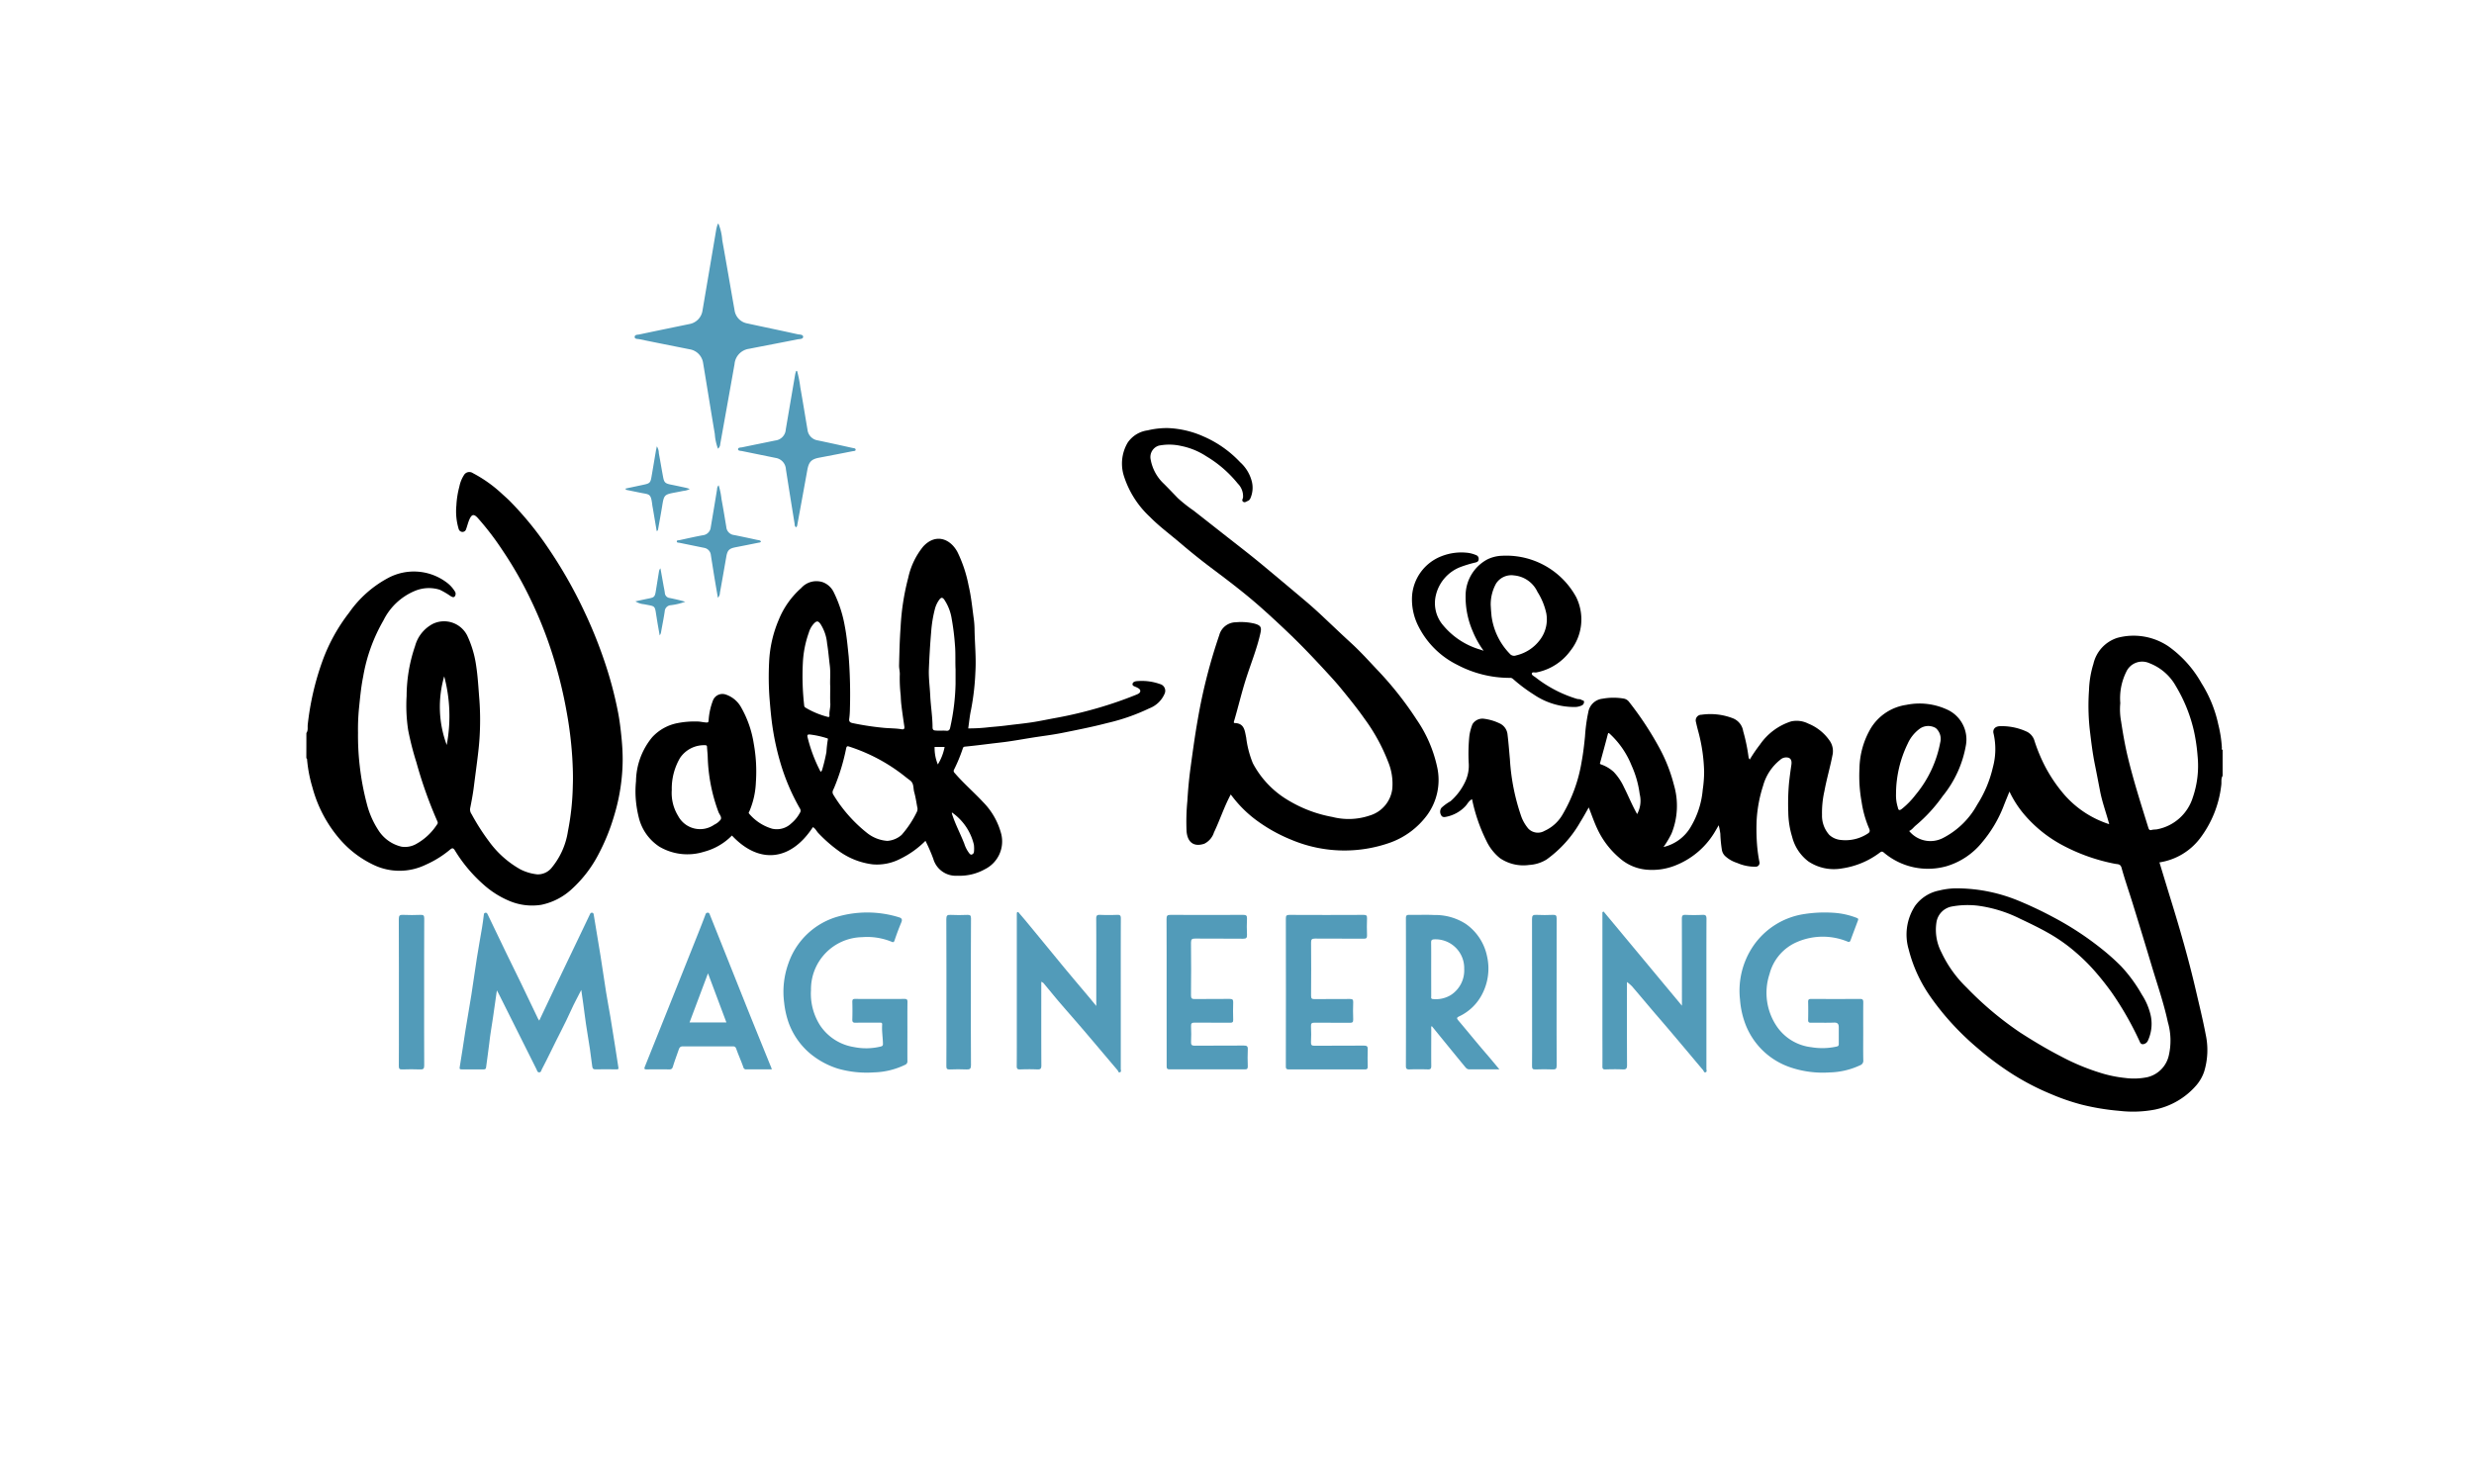 <svg xmlns="http://www.w3.org/2000/svg" xmlns:xlink="http://www.w3.org/1999/xlink" width="230" height="138" viewBox="0 0 230 138"><defs><clipPath id="clip-path"><rect id="Rectangle_77" data-name="Rectangle 77" width="230" height="138" transform="translate(-0.086 -0.026)" fill="none" stroke="#ccc" stroke-width="1"></rect></clipPath></defs><g id="Mask_Group_11" data-name="Mask Group 11" transform="translate(0.086 0.026)" clip-path="url(#clip-path)"><g id="Walt_Disney_Imagineering__2019_" data-name="Walt_Disney_Imagineering_(2019)" transform="translate(28.398 20.793)"><path id="Path_210" data-name="Path 210" d="M50.625,0a4.993,4.993,0,0,1,.345,1.511c.391,2.163.757,4.331,1.142,6.5a1.454,1.454,0,0,0,1.2,1.248c1.548.338,3.1.656,4.647,1,.194.043.531.014.531.242s-.333.2-.53.239c-1.5.3-2.994.58-4.49.876a1.57,1.57,0,0,0-1.358,1.43c-.437,2.479-.886,4.957-1.33,7.435a.567.567,0,0,1-.208.426,4.65,4.65,0,0,1-.294-1.358c-.371-2.2-.722-4.41-1.089-6.614a1.509,1.509,0,0,0-1.261-1.274c-1.554-.309-3.109-.617-4.661-.936-.16-.033-.437,0-.441-.207,0-.234.282-.2.451-.239,1.538-.327,3.078-.642,4.617-.96A1.5,1.5,0,0,0,49.14,8.026q.643-3.776,1.28-7.552A4.46,4.46,0,0,1,50.554,0Z" transform="translate(-12.309 0)" fill="#529bb9" fill-rule="evenodd"></path><path id="Path_211" data-name="Path 211" d="M116.521,60.716c-.628,1.176-1.011,2.388-1.558,3.526a1.764,1.764,0,0,1-.9,1.054c-.978.327-1.566-.14-1.648-1.157a19.851,19.851,0,0,1,.071-2.79c.061-1.009.149-2.02.285-3.022.209-1.542.417-3.085.69-4.619a50.362,50.362,0,0,1,1.991-7.8,1.611,1.611,0,0,1,1.535-1.205,5.354,5.354,0,0,1,1.738.123c.674.183.668.406.528,1.009-.33,1.422-.887,2.778-1.327,4.168-.407,1.285-.714,2.6-1.094,3.888-.023.078-.061.179.071.183.895.03.918.717,1.054,1.35a9.214,9.214,0,0,0,.618,2.382,8.734,8.734,0,0,0,3.339,3.479,12.125,12.125,0,0,0,4.052,1.52,6.1,6.1,0,0,0,3.468-.129,2.966,2.966,0,0,0,2.106-2.487,5.338,5.338,0,0,0-.392-2.524,17.173,17.173,0,0,0-2.189-3.989c-.677-.964-1.418-1.88-2.163-2.79-.317-.387-.648-.765-.986-1.135-1.25-1.366-2.515-2.718-3.855-4-.9-.858-1.809-1.706-2.741-2.527-1.4-1.231-2.878-2.358-4.368-3.475q-1.554-1.165-3.037-2.432c-.938-.8-1.939-1.534-2.8-2.412a8.824,8.824,0,0,1-2.386-3.7,3.834,3.834,0,0,1,.312-3.2,2.665,2.665,0,0,1,1.858-1.148,7.574,7.574,0,0,1,1.9-.213,8.931,8.931,0,0,1,3.3.78,10.237,10.237,0,0,1,3.4,2.393,3.592,3.592,0,0,1,1.063,1.7,2.426,2.426,0,0,1-.113,1.667.426.426,0,0,1-.234.233c-.147.053-.285.2-.446.067-.139-.115-.026-.249,0-.382a1.65,1.65,0,0,0-.481-1.29,10.993,10.993,0,0,0-2.933-2.546,6.618,6.618,0,0,0-2.329-.957,4.981,4.981,0,0,0-2.081-.033,1.108,1.108,0,0,0-.765,1.28,4.082,4.082,0,0,0,1.25,2.285c.432.433.854.876,1.279,1.316a13.575,13.575,0,0,0,1.463,1.158q1.379,1.079,2.754,2.163c.872.685,1.75,1.362,2.616,2.054.688.55,1.365,1.116,2.042,1.681q1.551,1.295,3.095,2.6c.463.393.914.8,1.358,1.215.9.841,1.792,1.7,2.7,2.532.883.8,1.681,1.682,2.492,2.545a31.749,31.749,0,0,1,3.678,4.646,12.367,12.367,0,0,1,1.9,4.368,5.542,5.542,0,0,1-.928,4.522,7.39,7.39,0,0,1-3.364,2.528,12.7,12.7,0,0,1-9.241-.237,14.819,14.819,0,0,1-3.424-1.941,11.139,11.139,0,0,1-1.974-1.954Z" transform="translate(-30.587 -7.655)" fill-rule="evenodd"></path><path id="Path_212" data-name="Path 212" d="M31.3,97.072c-.327.649-.661,1.25-.94,1.875-.582,1.3-1.269,2.554-1.885,3.841-.268.559-.554,1.11-.838,1.661-.06.117-.071.3-.263.287-.165-.009-.179-.171-.233-.28q-1.746-3.483-3.486-6.968c-.051-.1-.108-.2-.2-.374-.129.9-.246,1.734-.367,2.565-.114.783-.257,1.564-.34,2.35-.078.744-.208,1.479-.293,2.22-.02.177-.082.212-.238.211-.675-.005-1.35-.007-2.026,0-.223,0-.219-.057-.182-.27.194-1.113.344-2.233.522-3.348s.381-2.224.556-3.339c.18-1.139.331-2.282.511-3.421.148-.942.322-1.88.479-2.821.061-.368.11-.738.155-1.108.013-.109.005-.223.134-.257.154-.04.2.081.252.19q.856,1.785,1.715,3.568c.453.936.917,1.867,1.369,2.8.528,1.093,1.049,2.19,1.574,3.285.024.051.059.1.115.188.53-1.119,1.04-2.2,1.556-3.284q1.3-2.719,2.6-5.434c.182-.379.363-.758.542-1.138.046-.1.088-.2.223-.182s.138.127.156.239c.205,1.263.423,2.524.625,3.788.178,1.115.335,2.234.513,3.35.123.77.269,1.535.4,2.3.156.942.3,1.884.453,2.827.1.621.189,1.243.288,1.864.02.125.043.2-.145.2-.663-.014-1.326-.009-1.99,0-.188,0-.265-.059-.29-.261q-.2-1.646-.479-3.283c-.147-.873-.246-1.754-.369-2.632C31.426,97.9,31.368,97.51,31.3,97.072Z" transform="translate(-5.746 -25.835)" fill="#529bb9" fill-rule="evenodd"></path><path id="Path_213" data-name="Path 213" d="M73.764,100.925c0,.912-.005,1.825,0,2.737a.344.344,0,0,1-.228.372,7.064,7.064,0,0,1-2.9.7,9.7,9.7,0,0,1-3.341-.352,7.585,7.585,0,0,1-2.618-1.438,6.788,6.788,0,0,1-1.939-2.784,8.269,8.269,0,0,1-.431-1.9A7.79,7.79,0,0,1,62.7,94.6a6.829,6.829,0,0,1,4.609-4.359,9.986,9.986,0,0,1,5.669.069c.249.071.336.194.223.466-.233.558-.447,1.124-.637,1.7-.071.215-.2.14-.29.1a5.987,5.987,0,0,0-2.718-.418A4.847,4.847,0,0,0,64.8,97.076a5.472,5.472,0,0,0,.855,3.3,4.656,4.656,0,0,0,3.132,2,5.693,5.693,0,0,0,2.491-.046c.195-.048.216-.122.212-.277-.012-.589-.116-1.173-.073-1.764.015-.212-.137-.179-.263-.179-.735,0-1.47-.012-2.2.006-.257.006-.319-.078-.311-.321.017-.545.014-1.09,0-1.635,0-.206.066-.259.264-.258q2.292.01,4.585,0c.221,0,.281.063.278.28C73.758,99.1,73.764,100.012,73.764,100.925Z" transform="translate(-17.889 -25.829)" fill="#529bb9" fill-rule="evenodd"></path><path id="Path_214" data-name="Path 214" d="M198.475,100.938c0,.888-.011,1.777.007,2.665a.442.442,0,0,1-.3.472,7.048,7.048,0,0,1-2.838.664,9.389,9.389,0,0,1-3.7-.492,6.8,6.8,0,0,1-4.123-4,8.129,8.129,0,0,1-.5-2.275,7.4,7.4,0,0,1,1.153-4.875,7,7,0,0,1,4.845-3.09,12.289,12.289,0,0,1,2.675-.116,7.16,7.16,0,0,1,2.174.476c.167.061.157.131.112.252-.228.609-.458,1.218-.683,1.829-.054.148-.116.188-.281.124a6.038,6.038,0,0,0-4.677.032,4.436,4.436,0,0,0-2.57,2.972,5.56,5.56,0,0,0,.7,4.923,4.5,4.5,0,0,0,3.188,1.895,6.132,6.132,0,0,0,2.352-.063c.179-.043.194-.116.193-.258,0-.509,0-1.019,0-1.528,0-.305-.1-.455-.455-.44-.709.031-1.421,0-2.132.013-.2,0-.265-.059-.261-.261.012-.557.014-1.114,0-1.67-.006-.216.055-.283.277-.282q2.275.014,4.549,0c.268,0,.3.1.3.33C198.469,99.138,198.475,100.038,198.475,100.938Z" transform="translate(-53.741 -25.831)" fill="#529bb9" fill-rule="evenodd"></path><path id="Path_215" data-name="Path 215" d="M100.068,98.538V96.316c0-1.966.006-3.932-.007-5.9,0-.283.077-.361.355-.35.532.022,1.066.021,1.6,0,.266-.011.336.066.335.333-.01,2.641-.006,5.282-.006,7.923q0,3.037,0,6.075c0,.1.077.256-.078.308s-.157-.117-.217-.188c-1.04-1.22-2.07-2.449-3.11-3.668-.768-.9-1.553-1.786-2.323-2.685-.464-.542-.909-1.1-1.369-1.644a.528.528,0,0,0-.293-.227v.356c0,2.475-.006,4.95.007,7.425,0,.3-.087.377-.376.365-.532-.024-1.066-.02-1.6,0-.254.009-.315-.073-.313-.319.012-1.291.006-2.582.006-3.872V90.266c0-.083,0-.166,0-.249,0-.067,0-.165.039-.192.094-.064.147.043.195.1q.414.478.816.966.959,1.162,1.915,2.328c.654.794,1.3,1.59,1.963,2.38.644.773,1.3,1.54,1.944,2.31C99.706,98.1,99.861,98.287,100.068,98.538Z" transform="translate(-26.634 -25.811)" fill="#529bb9" fill-rule="evenodd"></path><path id="Path_216" data-name="Path 216" d="M171.367,96.29c0,2.543-.007,5.137.008,7.73,0,.333-.094.417-.412.4-.532-.026-1.066-.018-1.6,0-.222.006-.28-.064-.278-.281.01-1.113,0-2.226,0-3.34v-11l.109-.062,7.284,8.758v-.457c0-2.546,0-5.092-.007-7.638,0-.281.073-.363.353-.351.52.023,1.043.024,1.563,0,.294-.014.374.07.373.368-.012,2.593-.007,5.187-.007,7.781q0,3.091,0,6.182c0,.1.078.261-.078.308s-.17-.135-.239-.214c-.488-.567-.964-1.145-1.447-1.717q-.938-1.114-1.88-2.225c-.455-.536-.919-1.064-1.374-1.6-.636-.749-1.264-1.5-1.907-2.248A3.617,3.617,0,0,0,171.367,96.29Z" transform="translate(-48.598 -25.792)" fill="#529bb9" fill-rule="evenodd"></path><path id="Path_217" data-name="Path 217" d="M127.791,97.373c0-2.286,0-4.572-.006-6.858,0-.257.052-.342.328-.34q3.447.018,6.894,0c.236,0,.336.042.325.306-.021.532-.02,1.066,0,1.6.01.259-.082.311-.322.309-1.5-.01-3.009,0-4.513-.012-.3,0-.37.082-.367.374.015,1.646.012,3.293,0,4.939,0,.249.067.319.316.316,1.1-.013,2.2,0,3.3-.011.229,0,.308.058.3.295-.017.532-.024,1.067,0,1.6.014.29-.1.323-.348.32-1.078-.012-2.156,0-3.234-.011-.254,0-.356.046-.342.326.025.5.025,1,0,1.492-.014.281.09.328.343.326,1.528-.011,3.056,0,4.584-.013.29,0,.357.087.347.358-.02.532-.014,1.066,0,1.6,0,.206-.066.258-.264.258-2.357-.006-4.714-.009-7.071,0-.3,0-.277-.153-.277-.352Q127.793,100.784,127.791,97.373Z" transform="translate(-36.727 -25.917)" fill="#529bb9" fill-rule="evenodd"></path><path id="Path_218" data-name="Path 218" d="M112.227,97.367c0-2.274.006-4.549-.007-6.823,0-.294.074-.373.37-.371q3.376.019,6.752,0c.272,0,.371.058.357.348-.025.5-.024,1,0,1.492.014.288-.058.381-.364.378-1.481-.017-2.961,0-4.442-.014-.294,0-.4.045-.4.378.021,1.634.017,3.269,0,4.9,0,.29.088.35.358.346,1.078-.015,2.156,0,3.234-.013.271,0,.342.074.331.337-.02.532-.016,1.066,0,1.6.006.22-.062.281-.28.279-1.1-.011-2.2,0-3.3-.011-.263,0-.35.061-.337.332.023.485.022.972,0,1.456-.012.272.058.361.347.358,1.516-.016,3.032,0,4.549-.014.285,0,.395.053.378.363-.027.52-.015,1.042,0,1.563,0,.2-.035.291-.269.289q-3.5-.013-7,0c-.269,0-.273-.122-.273-.321Q112.231,100.8,112.227,97.367Z" transform="translate(-32.254 -25.917)" fill="#529bb9" fill-rule="evenodd"></path><path id="Path_219" data-name="Path 219" d="M14.413,97.4c0,2.261-.006,4.522.007,6.783,0,.3-.088.376-.377.364-.555-.023-1.113-.02-1.669,0-.253.009-.316-.071-.314-.318.012-1.338.006-2.675.006-4.013,0-3.22.006-6.44-.009-9.66,0-.326.093-.4.4-.382.543.024,1.089.022,1.633,0,.27-.011.333.073.332.336C14.409,92.806,14.413,95.1,14.413,97.4Z" transform="translate(-3.466 -25.917)" fill="#529bb9" fill-rule="evenodd"></path><path id="Path_220" data-name="Path 220" d="M85.771,97.4c0,2.249-.008,4.5.009,6.747,0,.337-.1.414-.414.4-.52-.025-1.042-.02-1.562,0-.254.01-.315-.072-.313-.318.012-1.361.006-2.723.006-4.084,0-3.2.006-6.392-.009-9.589,0-.327.094-.4.4-.382.52.025,1.042.023,1.562,0,.271-.012.333.074.332.337C85.766,92.806,85.771,95.1,85.771,97.4Z" transform="translate(-23.995 -25.916)" fill="#529bb9" fill-rule="evenodd"></path><path id="Path_221" data-name="Path 221" d="M162.187,97.359c0,2.273-.006,4.546.007,6.818,0,.3-.078.382-.372.368-.531-.025-1.065-.019-1.6,0-.247.009-.321-.061-.318-.314.014-1.053.006-2.107.006-3.16,0-3.5,0-7.008-.008-10.512,0-.317.08-.4.391-.387.519.027,1.042.022,1.562,0,.264-.011.338.063.336.332C162.183,92.79,162.187,95.075,162.187,97.359Z" transform="translate(-45.959 -25.916)" fill="#529bb9" fill-rule="evenodd"></path><path id="Path_222" data-name="Path 222" d="M61.8,19.186A10.855,10.855,0,0,1,62.1,20.7c.232,1.314.445,2.632.668,3.948a1.129,1.129,0,0,0,.956,1c1.075.225,2.148.461,3.221.7.12.026.308.022.3.179-.007.124-.192.109-.3.131q-1.547.306-3.1.6c-.718.138-.957.395-1.092,1.145q-.453,2.511-.917,5.021c-.019.1-.013.215-.122.3-.156-.076-.129-.243-.148-.363q-.413-2.518-.805-5.04a1.126,1.126,0,0,0-.952-1.043l-3.125-.638c-.144-.029-.377-.011-.371-.178s.247-.143.389-.173c1.017-.215,2.037-.416,3.054-.629a1.1,1.1,0,0,0,.995-1.036q.434-2.55.87-5.1c.019-.113.06-.222.09-.332Z" transform="translate(-16.183 -5.514)" fill="#529bb9" fill-rule="evenodd"></path><path id="Path_223" data-name="Path 223" d="M52.144,44.571c-.125-.73-.242-1.4-.353-2.076-.1-.629-.2-1.26-.3-1.889a.754.754,0,0,0-.629-.678c-.764-.156-1.528-.311-2.292-.469-.1-.02-.25.009-.246-.134,0-.115.15-.089.235-.108.727-.157,1.452-.324,2.184-.459a.828.828,0,0,0,.737-.744q.3-1.764.588-3.53a.515.515,0,0,1,.147-.374,6.759,6.759,0,0,1,.264,1.281c.162.858.3,1.722.446,2.583a.819.819,0,0,0,.756.768c.694.145,1.388.286,2.079.442.131.029.289.014.389.144-.038.116-.14.106-.228.123-.707.14-1.413.285-2.12.421-.608.117-.77.278-.877.892-.195,1.117-.388,2.234-.591,3.349A.677.677,0,0,1,52.144,44.571Z" transform="translate(-13.888 -9.803)" fill="#529bb9" fill-rule="evenodd"></path><path id="Path_224" data-name="Path 224" d="M41.647,32.956l1.714-.366c.516-.11.6-.187.689-.705.142-.814.276-1.629.415-2.444.022-.126.053-.251.087-.412a1.2,1.2,0,0,1,.183.631c.139.743.259,1.489.4,2.232.091.493.2.591.709.694q.712.144,1.421.3c.1.022.2.06.348.107a1.438,1.438,0,0,1-.6.18c-.22.043-.44.089-.66.13-1.139.214-1.134.214-1.321,1.364-.112.687-.24,1.372-.361,2.058-.012.07-.013.144-.134.184-.12-.711-.238-1.416-.358-2.122-.016-.093-.038-.185-.049-.279-.133-1.123-.254-.987-1.128-1.166-.417-.085-.833-.17-1.249-.256a.457.457,0,0,1-.093-.042Z" transform="translate(-11.97 -8.343)" fill="#529bb9" fill-rule="evenodd"></path><path id="Path_225" data-name="Path 225" d="M42.923,48.022c.412-.089.824-.182,1.238-.265.511-.1.575-.166.658-.681q.15-.927.3-1.854a.515.515,0,0,1,.133-.269q.139.779.279,1.559c.044.244.1.486.13.732a.5.5,0,0,0,.452.465c.483.1.963.21,1.445.348a6,6,0,0,1-1.343.323.6.6,0,0,0-.565.569c-.092.631-.221,1.256-.333,1.884a.66.66,0,0,1-.137.354c-.1-.583-.2-1.12-.282-1.658-.19-1.177-.067-1.013-1.162-1.238A1.816,1.816,0,0,1,42.923,48.022Z" transform="translate(-12.336 -12.92)" fill="#529cb9" fill-rule="evenodd"></path><path id="Path_226" data-name="Path 226" d="M220.661,66.769c-.169.268-.084.58-.126.868a10.035,10.035,0,0,1-1.976,4.947,5.83,5.83,0,0,1-3.771,2.234c.347,1.14.69,2.279,1.042,3.416.867,2.8,1.678,5.622,2.342,8.48.316,1.361.652,2.718.912,4.089a6.858,6.858,0,0,1-.14,3.472,3.876,3.876,0,0,1-.73,1.277,6.924,6.924,0,0,1-3.877,2.26,10.929,10.929,0,0,1-3.284.111,21.986,21.986,0,0,1-3.51-.582,20.165,20.165,0,0,1-2.81-.968,23.2,23.2,0,0,1-4.362-2.364,27.541,27.541,0,0,1-2.469-1.9,25.556,25.556,0,0,1-1.929-1.8,24.346,24.346,0,0,1-2.6-3.177,13.35,13.35,0,0,1-1.9-4.228,4.877,4.877,0,0,1,.6-4.046,3.628,3.628,0,0,1,2.235-1.423,6.8,6.8,0,0,1,1.863-.2,15.142,15.142,0,0,1,5.475,1.133,35.483,35.483,0,0,1,3.307,1.566,28.425,28.425,0,0,1,4.429,2.9,20.757,20.757,0,0,1,1.83,1.63,13.824,13.824,0,0,1,1.937,2.644,5.96,5.96,0,0,1,.758,1.678,3.714,3.714,0,0,1-.176,2.572.563.563,0,0,1-.463.367c-.244.019-.289-.2-.368-.359a29.551,29.551,0,0,0-2.559-4.462c-.5-.694-1.031-1.365-1.6-2.013a17.5,17.5,0,0,0-1.7-1.677,15.52,15.52,0,0,0-2.467-1.762c-.883-.508-1.8-.95-2.722-1.384a12.455,12.455,0,0,0-3.91-1.218,8.081,8.081,0,0,0-2.5.081,1.767,1.767,0,0,0-1.388,1.478,4.537,4.537,0,0,0,.466,2.777,11.121,11.121,0,0,0,2.348,3.278,30.879,30.879,0,0,0,4.962,4.171c1.237.8,2.505,1.555,3.817,2.233a20.813,20.813,0,0,0,3.785,1.563,11.655,11.655,0,0,0,2.158.433,6.224,6.224,0,0,0,2.078-.071,2.68,2.68,0,0,0,2-2.067,6.154,6.154,0,0,0-.1-3.059c-.379-1.764-.972-3.469-1.49-5.195q-.88-2.932-1.785-5.856c-.342-1.1-.723-2.187-1.03-3.3-.1-.366-.372-.32-.581-.361a17.347,17.347,0,0,1-4.983-1.773,12.218,12.218,0,0,1-3.291-2.6,9.628,9.628,0,0,1-1.563-2.349c-.181.447-.355.862-.518,1.281a11.873,11.873,0,0,1-2.054,3.473,6.714,6.714,0,0,1-3.248,2.178,6.34,6.34,0,0,1-5.852-1.252c-.128-.108-.2-.133-.356-.022a7.653,7.653,0,0,1-3.532,1.487,4.26,4.26,0,0,1-3.135-.649,4.135,4.135,0,0,1-1.511-2.293,8.15,8.15,0,0,1-.358-2.285,21.717,21.717,0,0,1,.069-2.719c.061-.552.132-1.1.215-1.651.042-.28.034-.563-.234-.686a.811.811,0,0,0-.8.185,4.645,4.645,0,0,0-1.586,2.4,12.746,12.746,0,0,0-.6,3.146,18.819,18.819,0,0,0,.033,2.348,13.926,13.926,0,0,0,.215,1.579.357.357,0,0,1-.361.469,4.143,4.143,0,0,1-1.711-.355,2.9,2.9,0,0,1-1.123-.65,1.037,1.037,0,0,1-.291-.574,12.35,12.35,0,0,1-.143-1.491,6.736,6.736,0,0,0-.152-.787c-.142.245-.279.493-.428.734a7.445,7.445,0,0,1-3.56,2.989,5.817,5.817,0,0,1-2.8.4,4.361,4.361,0,0,1-2.467-1.108,7.92,7.92,0,0,1-2.024-2.67c-.3-.635-.528-1.305-.8-2-.262.454-.5.9-.77,1.326a11.026,11.026,0,0,1-3.155,3.517,3.452,3.452,0,0,1-1.62.505,3.862,3.862,0,0,1-2.708-.63,4.591,4.591,0,0,1-1.272-1.627,15.854,15.854,0,0,1-1.324-3.855c-.3.138-.422.439-.622.651a3.349,3.349,0,0,1-1.817.989c-.165.034-.353.033-.441-.169a.608.608,0,0,1,.042-.682,4.6,4.6,0,0,1,.84-.607,5.54,5.54,0,0,0,1.4-1.9,3.473,3.473,0,0,0,.284-1.693,16.363,16.363,0,0,1,.066-2.505,4.82,4.82,0,0,1,.283-1.054,1.083,1.083,0,0,1,1.088-.511,4.656,4.656,0,0,1,1.408.414,1.27,1.27,0,0,1,.768,1.062c.093.762.149,1.528.22,2.292a19.67,19.67,0,0,0,1.083,5.391,3.807,3.807,0,0,0,.631,1.058,1.231,1.231,0,0,0,1.505.205,3.671,3.671,0,0,0,1.683-1.531,14.172,14.172,0,0,0,1.766-4.9c.143-.771.235-1.555.312-2.341a15.762,15.762,0,0,1,.313-2.3A1.5,1.5,0,0,1,163,59.6a5.757,5.757,0,0,1,1.985-.014.8.8,0,0,1,.513.331,30.222,30.222,0,0,1,2.729,4.126,14.918,14.918,0,0,1,1.425,3.578,6.871,6.871,0,0,1-.227,4.523,8.942,8.942,0,0,1-.743,1.245,3.988,3.988,0,0,0,2.581-1.955,8.078,8.078,0,0,0,1.066-3.374,11.594,11.594,0,0,0,.129-1.671,15.683,15.683,0,0,0-.522-3.664c-.091-.33-.173-.664-.248-1a.525.525,0,0,1,.519-.636,5.806,5.806,0,0,1,2.924.33,1.533,1.533,0,0,1,.958,1.2,16.539,16.539,0,0,1,.506,2.459c0,.069.1.1.091.2a14.148,14.148,0,0,1,.97-1.423,5.578,5.578,0,0,1,2.892-2.147,2.379,2.379,0,0,1,1.581.2,4.427,4.427,0,0,1,2.038,1.653,1.693,1.693,0,0,1,.22,1.305c-.215,1.111-.539,2.2-.744,3.314a9.172,9.172,0,0,0-.225,2.217,2.674,2.674,0,0,0,.679,1.867,1.816,1.816,0,0,0,1.083.47,3.773,3.773,0,0,0,2.48-.588c.164-.1.257-.215.136-.478A9.966,9.966,0,0,1,187.1,69.2a13.365,13.365,0,0,1-.2-3.11,7.625,7.625,0,0,1,1.068-3.767,4.652,4.652,0,0,1,3.282-2.151,6.11,6.11,0,0,1,3.931.5A3.054,3.054,0,0,1,196.8,63.9a10.254,10.254,0,0,1-2.163,4.755,14.366,14.366,0,0,1-2.5,2.727c-.208.169-.355.408-.618.516a2.548,2.548,0,0,0,3.143.655,7.57,7.57,0,0,0,3.181-3.1,11,11,0,0,0,1.455-3.456,6.458,6.458,0,0,0,.068-3.156c-.082-.293.036-.646.555-.687a5.52,5.52,0,0,1,2.582.532,1.383,1.383,0,0,1,.675.855,15.571,15.571,0,0,0,1,2.393,13.916,13.916,0,0,0,1.788,2.615,9.316,9.316,0,0,0,4.152,2.717c-.274-1.034-.642-2.012-.842-3.035-.163-.834-.319-1.668-.488-2.5-.223-1.1-.355-2.211-.486-3.322a20.453,20.453,0,0,1-.063-3.606,9.255,9.255,0,0,1,.41-2.446,3.312,3.312,0,0,1,2.237-2.421,5.793,5.793,0,0,1,4.739.793,10.525,10.525,0,0,1,3.067,3.419,11.861,11.861,0,0,1,1.567,3.848,11.577,11.577,0,0,1,.333,2.153c0,.072-.05.171.069.208Q220.661,65.561,220.661,66.769Zm-9.441-5.08c.171,1.134.369,2.268.638,3.382.533,2.206,1.228,4.367,1.9,6.534.057.185.145.247.293.2.195-.055.4-.03.584-.076a4.32,4.32,0,0,0,3.254-2.949,9.073,9.073,0,0,0,.447-3.826,17,17,0,0,0-.323-2.264,14.232,14.232,0,0,0-1.687-4.242,4.78,4.78,0,0,0-2.478-2.156,1.628,1.628,0,0,0-2.15.816,5.528,5.528,0,0,0-.55,2.895A6.177,6.177,0,0,0,211.219,61.689Zm-20.761,7.987c.037.145.057.426.38.17a7.455,7.455,0,0,0,1.269-1.3,10.683,10.683,0,0,0,2.3-4.877A1.335,1.335,0,0,0,194,62.333a1.365,1.365,0,0,0-1.467.035,3.491,3.491,0,0,0-1.147,1.408,10.719,10.719,0,0,0-1.088,4.695A3.714,3.714,0,0,0,190.458,69.676Zm-23.992-1.213a9.292,9.292,0,0,0-.755-2.656,8.112,8.112,0,0,0-2.023-2.943c-.11-.1-.145-.116-.191.062-.224.871-.467,1.737-.7,2.6-.025.09-.064.129.091.189a3.3,3.3,0,0,1,1.172.7,5.227,5.227,0,0,1,.939,1.4c.418.822.759,1.683,1.23,2.512A2.581,2.581,0,0,0,166.467,68.463Z" transform="translate(-42.515 -15.443)" fill-rule="evenodd"></path><path id="Path_227" data-name="Path 227" d="M0,56.653c.173-.23.1-.515.124-.761a25.61,25.61,0,0,1,1.364-5.919,16.458,16.458,0,0,1,2.489-4.517A10.373,10.373,0,0,1,7.669,42.2a5.071,5.071,0,0,1,5.325.42,2.935,2.935,0,0,1,.793.842.4.4,0,0,1,.012.483c-.122.153-.285.035-.41-.035a6.925,6.925,0,0,0-1-.582,3.375,3.375,0,0,0-2.287.105,5.693,5.693,0,0,0-2.938,2.751,15.687,15.687,0,0,0-1.885,5.224c-.2.983-.29,1.993-.394,3A20.045,20.045,0,0,0,4.8,56.641a24.094,24.094,0,0,0,.156,3.04,24.591,24.591,0,0,0,.663,3.558A8.1,8.1,0,0,0,6.68,65.673a3.49,3.49,0,0,0,2.16,1.55,2.116,2.116,0,0,0,1.431-.287,5.415,5.415,0,0,0,1.86-1.755.255.255,0,0,0,.049-.307A40.207,40.207,0,0,1,10.233,59.4a27.168,27.168,0,0,1-.772-3.021,15.186,15.186,0,0,1-.144-3.162,14.492,14.492,0,0,1,.789-4.654A3.3,3.3,0,0,1,11.764,46.5a2.407,2.407,0,0,1,3.181,1.08,9.714,9.714,0,0,1,.837,2.814c.163,1.049.212,2.107.3,3.162a25.665,25.665,0,0,1,.037,3.146c-.036.865-.138,1.734-.248,2.6-.1.792-.208,1.585-.307,2.378-.083.661-.211,1.318-.339,1.972a.75.75,0,0,0,.137.554,20.6,20.6,0,0,0,1.648,2.571,9.081,9.081,0,0,0,2.882,2.556,4.482,4.482,0,0,0,1.568.465,1.647,1.647,0,0,0,1.355-.63,6.964,6.964,0,0,0,1.5-3.38,24.114,24.114,0,0,0,.454-4.261c.032-.858,0-1.713-.049-2.559a36.156,36.156,0,0,0-.528-4.3A41.627,41.627,0,0,0,22.461,48.1,38.1,38.1,0,0,0,20.9,44.346a35.671,35.671,0,0,0-2.7-4.729,25.768,25.768,0,0,0-2.272-2.964c-.353-.386-.553-.35-.767.129-.129.288-.2.6-.308.9a.353.353,0,0,1-.35.273.38.38,0,0,1-.352-.295,5.671,5.671,0,0,1-.206-2.176,8.3,8.3,0,0,1,.275-1.738,3.1,3.1,0,0,1,.465-1.131.58.58,0,0,1,.784-.133,12.389,12.389,0,0,1,2.674,1.89c.257.238.526.466.774.715a30.515,30.515,0,0,1,3.541,4.336,42.908,42.908,0,0,1,3.394,5.956,42.463,42.463,0,0,1,1.8,4.432A36.191,36.191,0,0,1,28.988,54.8c.147.782.239,1.579.316,2.376.063.653.1,1.312.1,1.957a18.228,18.228,0,0,1-.787,5.188,19.116,19.116,0,0,1-1.461,3.61,11.537,11.537,0,0,1-2.431,3.188,5.935,5.935,0,0,1-2.885,1.511,5.427,5.427,0,0,1-2.981-.366,8.523,8.523,0,0,1-2.4-1.524,13.7,13.7,0,0,1-2.665-3.188c-.151-.237-.259-.2-.421-.069A9.438,9.438,0,0,1,11.1,68.9a5.573,5.573,0,0,1-4.872.008A9.51,9.51,0,0,1,3.171,66.6,12.161,12.161,0,0,1,.559,61.7a12.639,12.639,0,0,1-.5-2.639c0-.023-.042-.044-.064-.066Q0,57.827,0,56.653Zm13.046,1.113a14.41,14.41,0,0,0-.233-6.383A10.161,10.161,0,0,0,13.046,57.766Z" transform="translate(0 -9.309)" fill-rule="evenodd"></path><path id="Path_228" data-name="Path 228" d="M51.9,68.686a5.628,5.628,0,0,1-2.586,1.505,5.134,5.134,0,0,1-4.153-.464,4.5,4.5,0,0,1-1.894-2.612,10.482,10.482,0,0,1-.309-1.838,9.363,9.363,0,0,1,.023-1.637,6.565,6.565,0,0,1,1.5-4.089,4.3,4.3,0,0,1,2.4-1.326,8.329,8.329,0,0,1,1.776-.143c.283,0,.554.072.834.092.2.015.222-.023.241-.194a6.244,6.244,0,0,1,.411-1.872.944.944,0,0,1,1.159-.541,2.565,2.565,0,0,1,1.479,1.249,9.825,9.825,0,0,1,1.145,3.314,14.489,14.489,0,0,1,.2,3.607,7.628,7.628,0,0,1-.595,2.673c-.035.083-.126.152-.015.265a4.44,4.44,0,0,0,2.118,1.376,1.94,1.94,0,0,0,1.781-.491,3.354,3.354,0,0,0,.792-.964.352.352,0,0,0,.014-.419A19.706,19.706,0,0,1,56.4,61.9a24.192,24.192,0,0,1-.707-3.184c-.144-.932-.223-1.867-.3-2.807a27.088,27.088,0,0,1-.036-3.36,11.29,11.29,0,0,1,.9-3.938,7.894,7.894,0,0,1,2.088-2.945,1.885,1.885,0,0,1,2.039-.523,1.848,1.848,0,0,1,.957.871A11.661,11.661,0,0,1,62.389,49.2c.184.946.268,1.9.367,2.858a46.245,46.245,0,0,1,.112,4.872,7.918,7.918,0,0,1-.065.906c-.034.283.11.353.335.4a26.12,26.12,0,0,0,2.909.438c.545.048,1.1.038,1.637.13.206.035.274-.055.245-.252-.1-.675-.2-1.349-.279-2.026-.035-.289-.048-.583-.061-.871a14.222,14.222,0,0,1-.087-1.866c.027-.318-.071-.631-.063-.942.029-1.186.054-2.373.143-3.555a22.345,22.345,0,0,1,.708-4.576,6.906,6.906,0,0,1,1.395-2.91c1.138-1.228,2.489-.756,3.177.508a12.427,12.427,0,0,1,1.043,3.141c.245,1.036.341,2.094.486,3.144a7.86,7.86,0,0,1,.064.942c.021,1.321.162,2.642.077,3.963a23.2,23.2,0,0,1-.41,3.52c-.121.551-.17,1.119-.255,1.7a15.787,15.787,0,0,0,2-.117c.534-.046,1.066-.091,1.6-.16.781-.1,1.566-.174,2.344-.293.76-.117,1.513-.283,2.271-.418a38.585,38.585,0,0,0,3.938-.939,36.4,36.4,0,0,0,3.454-1.2c.17-.068.378-.155.389-.338s-.182-.275-.342-.356-.429-.123-.375-.333.316-.241.529-.25a5.037,5.037,0,0,1,2.018.28.646.646,0,0,1,.447.859,2.517,2.517,0,0,1-1.438,1.4,18.752,18.752,0,0,1-3.932,1.37c-1.353.355-2.724.623-4.093.9-.925.188-1.866.3-2.8.446-.876.139-1.749.3-2.629.415-.425.054-.852.1-1.278.152-.8.1-1.609.2-2.415.279-.167.017-.179.131-.212.226a14.825,14.825,0,0,1-.786,1.892.248.248,0,0,0,.046.327c.824.962,1.788,1.787,2.647,2.712a6.574,6.574,0,0,1,1.692,2.991,2.882,2.882,0,0,1-1.518,3.247,4.8,4.8,0,0,1-2.553.608,2.177,2.177,0,0,1-2.252-1.572,16.164,16.164,0,0,0-.727-1.673,8.633,8.633,0,0,1-2.319,1.663,4.718,4.718,0,0,1-2.581.526,6.76,6.76,0,0,1-3.214-1.284,13.27,13.27,0,0,1-1.84-1.62c-.176-.182-.272-.436-.512-.558C57.38,71.042,54.44,71.4,51.9,68.686Zm15.781-.066a9.5,9.5,0,0,0,1.42-2.151.639.639,0,0,0,.022-.449c-.082-.462-.154-.929-.28-1.381-.1-.364-.011-.8-.376-1.074-.212-.159-.423-.32-.629-.487a16.373,16.373,0,0,0-5-2.65c-.184-.064-.269-.086-.322.166A19.363,19.363,0,0,1,61.4,64.252c-.078.183-.235.379-.072.639a13.429,13.429,0,0,0,3.131,3.554,3.407,3.407,0,0,0,1.893.739A2.246,2.246,0,0,0,67.683,68.62Zm4.955-17.6a22.371,22.371,0,0,0-.305-2.483,4.432,4.432,0,0,0-.685-1.776c-.174-.243-.3-.235-.478.006a2.58,2.58,0,0,0-.393.831,11.766,11.766,0,0,0-.35,2.109c-.1,1.164-.169,2.333-.216,3.5-.033.819.087,1.636.125,2.453.046.992.216,1.975.216,2.968,0,.316.217.288.385.3.294.027.594-.016.887.015.245.026.328-.1.367-.29a20.55,20.55,0,0,0,.5-4.064c0-.415,0-.829,0-1.379C72.653,52.572,72.7,51.8,72.638,51.019ZM46.9,66.866a2.306,2.306,0,0,0,3.362.808,1.593,1.593,0,0,0,.588-.468c.133-.232-.11-.472-.2-.7a15.886,15.886,0,0,1-1-5.087c-.01-.326-.05-.651-.067-.977-.005-.1-.029-.135-.136-.153a2.69,2.69,0,0,0-2.368,1.176,5.644,5.644,0,0,0-.772,2.994A4.062,4.062,0,0,0,46.9,66.866ZM61,52.889c-.088-.689-.139-1.383-.254-2.067a3.978,3.978,0,0,0-.629-1.829c-.2-.261-.317-.277-.551-.065a2.1,2.1,0,0,0-.516.884,9.7,9.7,0,0,0-.557,2.829,24.314,24.314,0,0,0,.127,3.978c.012.11.079.144.162.2a7.757,7.757,0,0,0,2.016.832c.116.036.182,0,.17-.133-.033-.376.1-.739.077-1.119-.027-.472-.006-.947-.006-1.575C61,54.281,61.084,53.584,61,52.889Zm-.709,9.671a16.3,16.3,0,0,0,.393-1.632,11.054,11.054,0,0,1,.132-1.168c.032-.108-.065-.117-.119-.132a8.323,8.323,0,0,0-1.541-.335c-.257-.021-.275.065-.213.3a14.138,14.138,0,0,0,1.2,3.164A.254.254,0,0,0,60.287,62.56Zm12.066,4.109c.3.956.779,1.84,1.142,2.771a2.9,2.9,0,0,0,.472.907c.065.073.145.151.241.1a.285.285,0,0,0,.188-.235,3.037,3.037,0,0,0-.007-.673,5.072,5.072,0,0,0-2.044-3A.7.7,0,0,0,72.353,66.669Zm-.682-6.223h-.934a4,4,0,0,0,.3,1.628A4.749,4.749,0,0,0,71.672,60.445Z" transform="translate(-12.338 -11.808)" fill-rule="evenodd"></path><path id="Path_229" data-name="Path 229" d="M150.9,52.022a8.563,8.563,0,0,1-1.021-1.829,8.029,8.029,0,0,1-.655-3.333,3.825,3.825,0,0,1,2.015-3.332,3.328,3.328,0,0,1,1.39-.342,7.4,7.4,0,0,1,6.875,3.846,4.693,4.693,0,0,1-.53,4.98,5.122,5.122,0,0,1-3.159,2.022c-.152.032-.413-.075-.437.105-.02.154.226.258.372.374a11.742,11.742,0,0,0,3.815,1.979c.142.045.3,0,.435.1.069.054.224.026.231.159a.345.345,0,0,1-.19.345,1.545,1.545,0,0,1-.593.153,6.7,6.7,0,0,1-3.9-1.166,14.707,14.707,0,0,1-1.93-1.453.383.383,0,0,0-.289-.088,10.435,10.435,0,0,1-4.9-1.223,8,8,0,0,1-3.569-3.532,5.476,5.476,0,0,1-.608-2.947,4.292,4.292,0,0,1,2.7-3.6A5.043,5.043,0,0,1,149.3,42.9a2.788,2.788,0,0,1,.892.224.353.353,0,0,1,.246.369c0,.231-.154.281-.3.321a11.06,11.06,0,0,0-1.4.422,3.725,3.725,0,0,0-2.278,2.619,3.155,3.155,0,0,0,.666,2.788,7.039,7.039,0,0,0,3.5,2.282Zm.726-3.3a6.178,6.178,0,0,0,1.7,3.572.519.519,0,0,0,.591.16,3.834,3.834,0,0,0,2.207-1.433,3.143,3.143,0,0,0,.6-2.488,6.143,6.143,0,0,0-.816-1.982,2.666,2.666,0,0,0-2.181-1.537,1.69,1.69,0,0,0-1.669.753,3.989,3.989,0,0,0-.5,1.991C151.579,48.168,151.6,48.446,151.63,48.725Z" transform="translate(-41.455 -12.324)" fill-rule="evenodd"></path><path id="Path_230" data-name="Path 230" d="M152.141,104.539c-.983,0-1.894-.006-2.8,0-.233,0-.334-.165-.448-.3-.833-1.009-1.657-2.026-2.484-3.04l-.558-.687c-.082.1-.046.21-.047.306,0,1.137-.01,2.274,0,3.411,0,.252-.071.322-.318.314-.568-.018-1.137-.02-1.705,0-.266.01-.336-.066-.335-.333.01-2.89.006-5.78.006-8.67,0-1.682,0-3.364-.005-5.045,0-.238.048-.329.308-.323.769.017,1.541-.027,2.309.014a5.217,5.217,0,0,1,2.952.829,4.85,4.85,0,0,1,1.959,2.941,5.16,5.16,0,0,1-.479,3.663,4.581,4.581,0,0,1-2.1,1.993c-.252.119-.224.2-.071.383.839.991,1.654,2,2.5,2.983C151.257,103.475,151.67,103.981,152.141,104.539Zm-6.34-6.817c0,.116-.059.269.163.279a2.68,2.68,0,0,0,1.649-.367,2.727,2.727,0,0,0,1.253-2.444,2.674,2.674,0,0,0-2.775-2.743c-.228.015-.3.065-.3.3.013.829.005,1.659.005,2.488S145.8,96.892,145.8,97.722Z" transform="translate(-41.228 -25.916)" fill="#529bb9" fill-rule="evenodd"></path><path id="Path_231" data-name="Path 231" d="M55.951,104.456c-.812,0-1.582,0-2.351,0a.257.257,0,0,1-.3-.207c-.2-.569-.452-1.122-.653-1.692-.064-.182-.141-.239-.321-.239-1.552,0-3.1.007-4.655,0-.23,0-.311.116-.373.293-.183.527-.379,1.051-.543,1.584-.059.192-.136.268-.34.265-.7-.011-1.4-.008-2.1,0-.232,0-.246-.065-.163-.271q2.489-6.2,4.962-12.409c.224-.562.445-1.125.655-1.692.041-.111.071-.188.2-.2.149-.019.183.094.219.185q1.684,4.211,3.363,8.425c.748,1.868,1.51,3.731,2.264,5.6C55.869,104.2,55.9,104.308,55.951,104.456ZM48.3,100.092h3.426l-1.711-4.567Z" transform="translate(-12.679 -25.833)" fill="#529bb9" fill-rule="evenodd"></path></g></g></svg>
